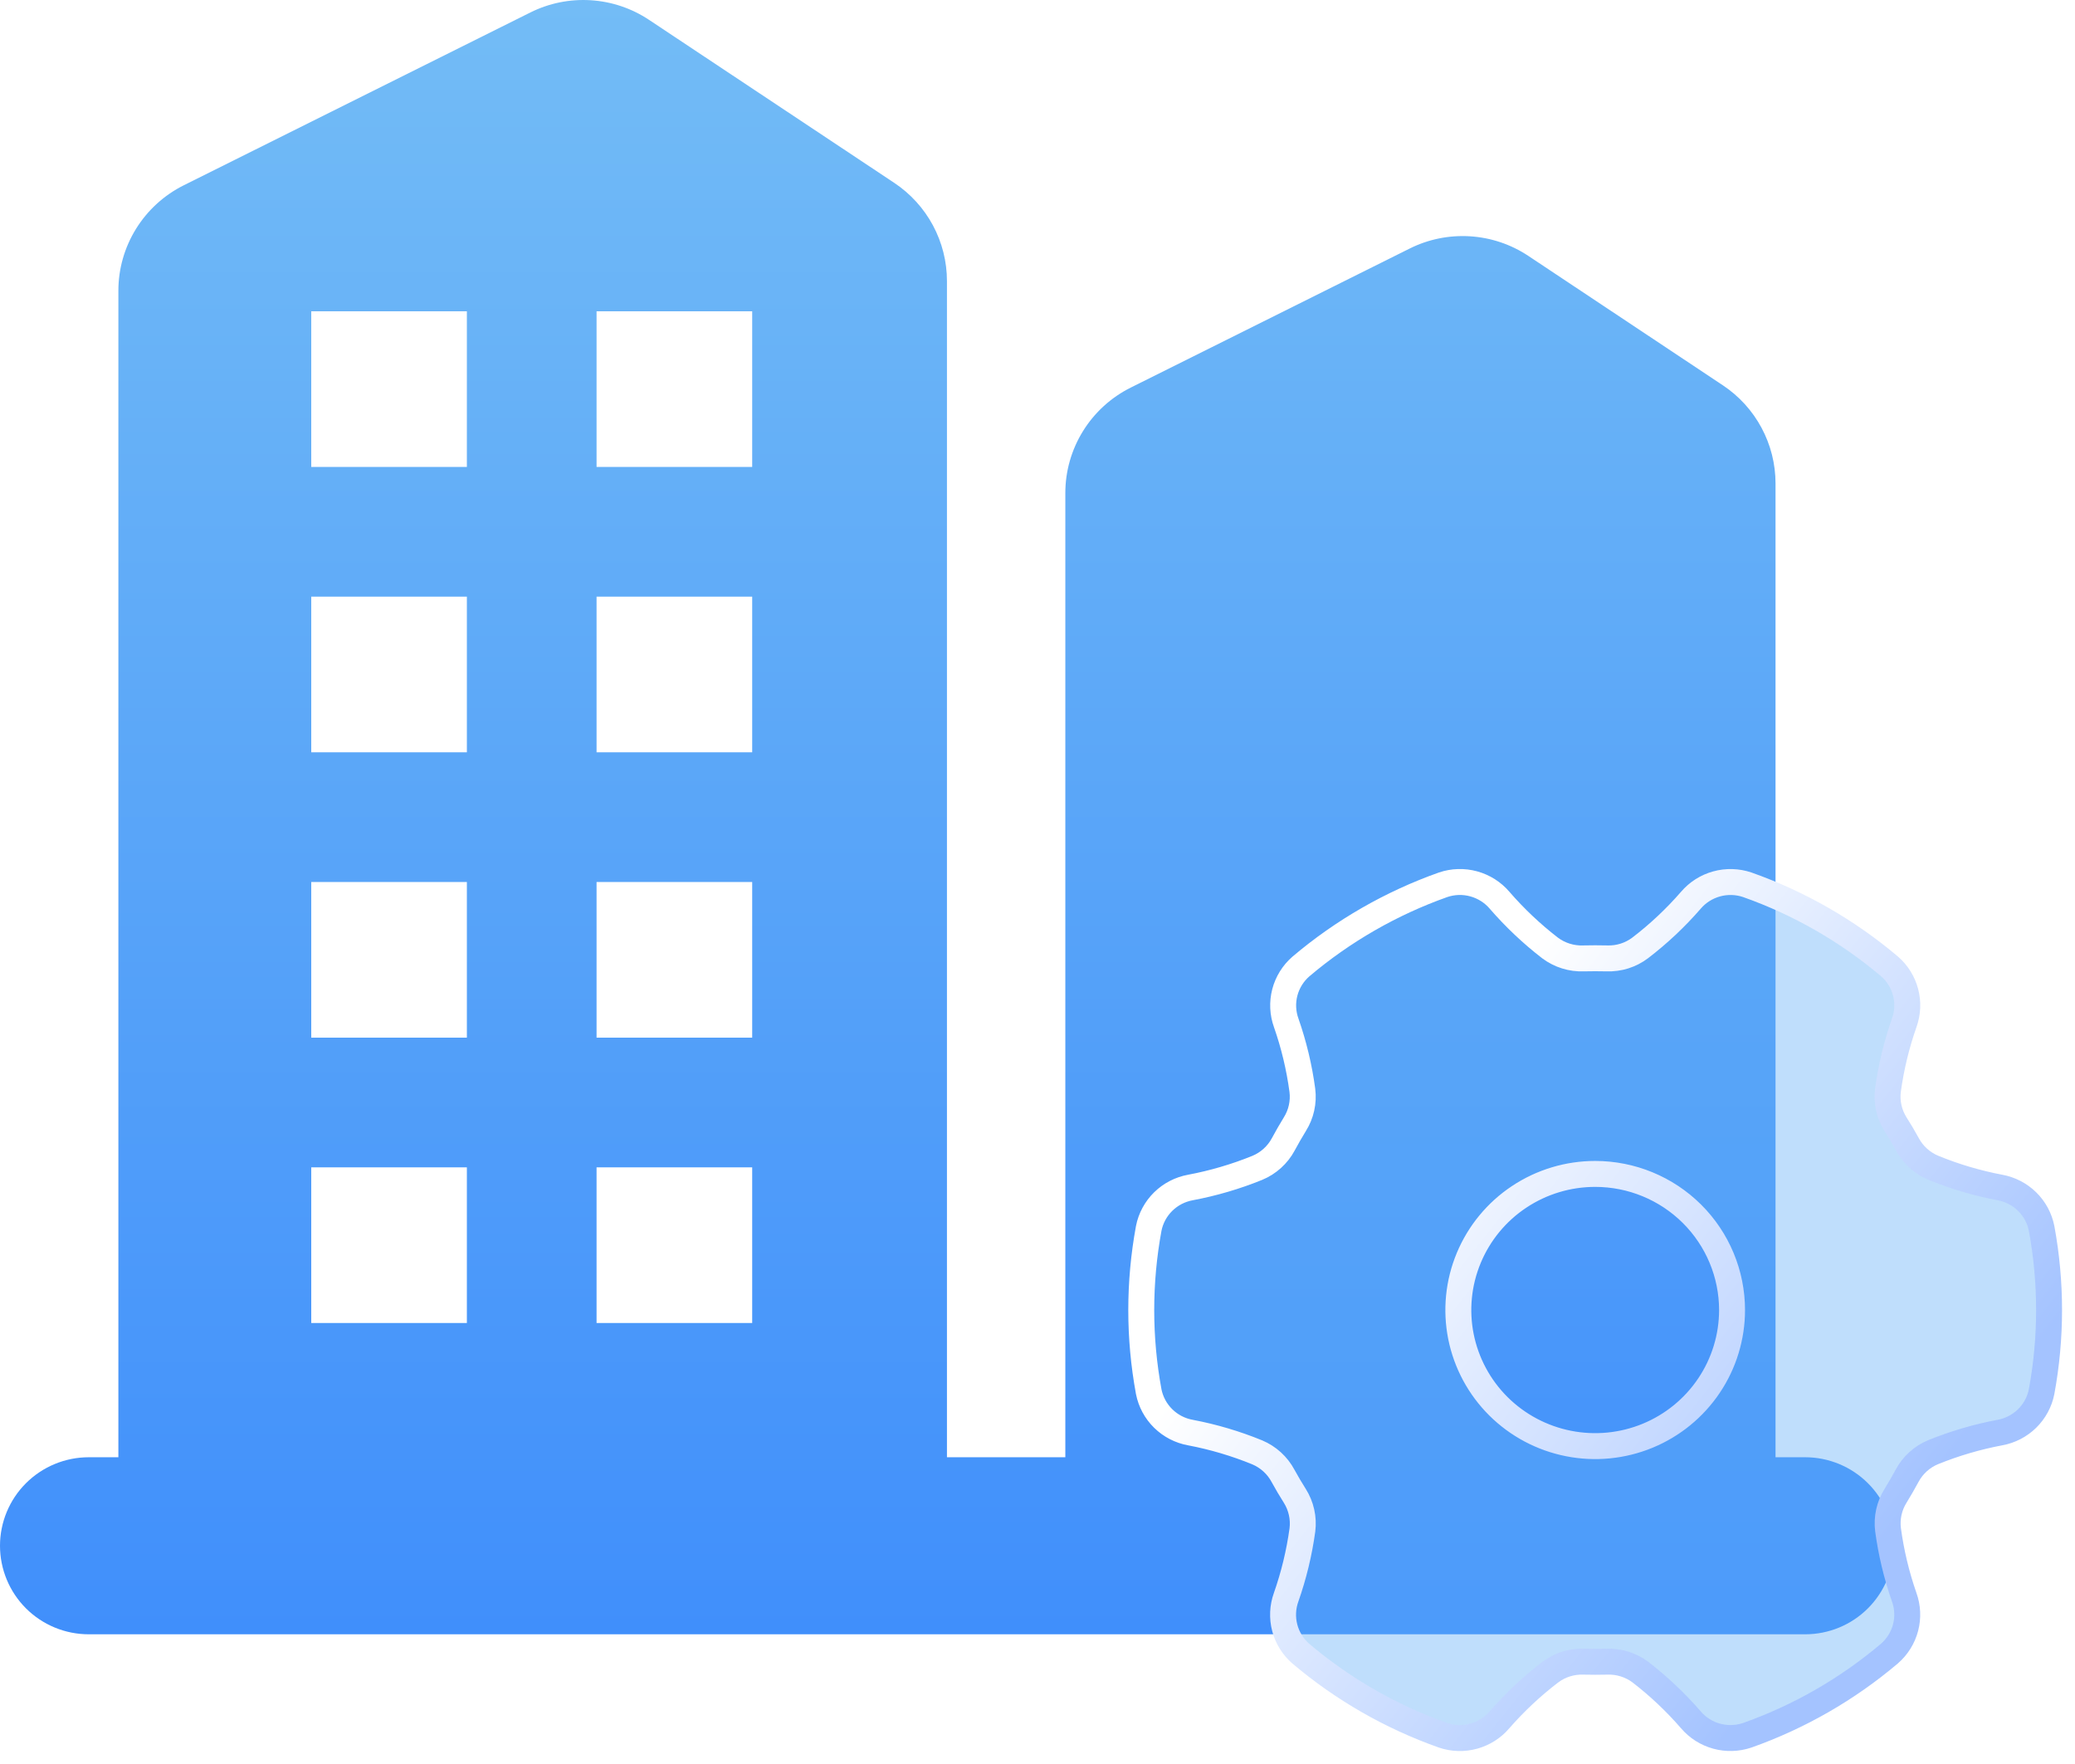 <svg width="80" height="68" viewBox="0 0 80 68" fill="none" xmlns="http://www.w3.org/2000/svg">
<g id="Group 217">
<path id="Vector" d="M69.595 56.175H68.454V18.637C68.454 17.888 68.269 17.151 67.914 16.491C67.56 15.83 67.047 15.267 66.422 14.852L58.923 9.864C58.253 9.419 57.478 9.159 56.675 9.109C55.872 9.059 55.07 9.221 54.351 9.58L43.595 14.941C42.837 15.319 42.199 15.9 41.754 16.619C41.308 17.338 41.072 18.167 41.073 19.012V56.175H36.509V10.835C36.509 10.086 36.323 9.348 35.969 8.688C35.614 8.028 35.102 7.465 34.477 7.049L25.021 0.764C24.352 0.319 23.577 0.059 22.774 0.009C21.971 -0.041 21.169 0.121 20.449 0.48L7.086 7.142C6.328 7.52 5.691 8.101 5.245 8.82C4.799 9.539 4.563 10.367 4.564 11.212V56.175H3.423C2.515 56.175 1.644 56.535 1.002 57.175C0.361 57.814 0 58.682 0 59.587C0 60.492 0.361 61.361 1.002 62.001C1.644 62.641 2.515 63 3.423 63H69.595C70.503 63 71.374 62.641 72.015 62.001C72.657 61.361 73.018 60.492 73.018 59.587C73.018 58.682 72.657 57.814 72.015 57.175C71.374 56.535 70.503 56.175 69.595 56.175Z" fill="url(#paint0_linear_14_1304)"/>
<g id="Vector_2" filter="url(#filter0_b_14_1304)">
<path d="M66.778 50.499C66.778 51.537 66.468 52.552 65.889 53.414C65.309 54.277 64.485 54.95 63.521 55.347C62.556 55.744 61.495 55.848 60.472 55.645C59.448 55.443 58.508 54.943 57.77 54.21C57.032 53.476 56.53 52.541 56.326 51.523C56.123 50.505 56.227 49.45 56.627 48.492C57.026 47.533 57.702 46.713 58.57 46.137C59.438 45.56 60.458 45.253 61.501 45.253C62.901 45.253 64.242 45.806 65.232 46.79C66.221 47.774 66.777 49.108 66.778 50.499ZM77.101 55.224C77.498 55.153 77.864 54.964 78.152 54.683C78.439 54.401 78.635 54.04 78.712 53.647C79.096 51.566 79.096 49.433 78.712 47.352C78.634 46.959 78.439 46.599 78.152 46.318C77.865 46.036 77.499 45.848 77.103 45.776C76.223 45.609 75.362 45.354 74.533 45.014C74.106 44.835 73.754 44.515 73.536 44.108C73.392 43.847 73.243 43.59 73.08 43.337C72.834 42.946 72.73 42.481 72.789 42.023C72.91 41.139 73.12 40.27 73.416 39.428C73.552 39.05 73.571 38.641 73.469 38.253C73.368 37.865 73.152 37.516 72.848 37.253C71.227 35.882 69.369 34.816 67.365 34.107C66.984 33.978 66.572 33.966 66.184 34.073C65.796 34.179 65.449 34.4 65.189 34.705C64.602 35.38 63.949 35.995 63.238 36.539C62.869 36.819 62.413 36.962 61.95 36.945C61.651 36.938 61.352 36.938 61.054 36.945C60.59 36.963 60.134 36.821 59.763 36.544C59.054 35.997 58.402 35.381 57.816 34.705C57.556 34.399 57.208 34.179 56.819 34.072C56.431 33.965 56.019 33.977 55.637 34.107C53.633 34.818 51.776 35.885 50.157 37.256C49.853 37.52 49.636 37.869 49.535 38.257C49.434 38.645 49.453 39.054 49.589 39.431C49.884 40.274 50.092 41.144 50.211 42.028C50.269 42.486 50.166 42.949 49.92 43.34C49.765 43.594 49.615 43.852 49.475 44.114C49.256 44.522 48.902 44.842 48.472 45.02C47.642 45.357 46.779 45.61 45.898 45.776C45.501 45.848 45.135 46.036 44.848 46.318C44.561 46.599 44.365 46.961 44.288 47.354C43.904 49.435 43.904 51.568 44.288 53.648C44.366 54.041 44.561 54.402 44.848 54.683C45.135 54.964 45.5 55.153 45.896 55.224C46.778 55.391 47.64 55.647 48.47 55.986C48.897 56.166 49.249 56.486 49.466 56.893C49.61 57.154 49.759 57.411 49.921 57.664C50.167 58.056 50.27 58.52 50.213 58.978C50.091 59.862 49.881 60.731 49.585 61.573C49.449 61.95 49.431 62.36 49.532 62.748C49.633 63.136 49.85 63.484 50.154 63.748C51.774 65.118 53.632 66.184 55.636 66.893C56.017 67.023 56.429 67.035 56.817 66.928C57.205 66.821 57.552 66.601 57.812 66.295C58.401 65.62 59.057 65.005 59.77 64.46C60.139 64.181 60.594 64.038 61.058 64.055C61.356 64.062 61.655 64.062 61.954 64.055C62.416 64.038 62.87 64.179 63.24 64.455C63.949 65.001 64.601 65.617 65.187 66.293C65.447 66.6 65.795 66.82 66.183 66.927C66.572 67.034 66.984 67.021 67.366 66.892C69.37 66.181 71.227 65.114 72.846 63.743C73.15 63.479 73.366 63.13 73.468 62.742C73.569 62.354 73.55 61.945 73.414 61.568C73.12 60.725 72.911 59.855 72.792 58.971C72.734 58.513 72.837 58.05 73.083 57.659C73.238 57.405 73.388 57.147 73.529 56.885C73.748 56.477 74.102 56.157 74.531 55.979C75.36 55.643 76.221 55.39 77.101 55.224Z" fill="#60ACF9" fill-opacity="0.4"/>
<path d="M66.778 50.499C66.778 51.537 66.468 52.552 65.889 53.414C65.309 54.277 64.485 54.95 63.521 55.347C62.556 55.744 61.495 55.848 60.472 55.645C59.448 55.443 58.508 54.943 57.77 54.21C57.032 53.476 56.53 52.541 56.326 51.523C56.123 50.505 56.227 49.45 56.627 48.492C57.026 47.533 57.702 46.713 58.57 46.137C59.438 45.56 60.458 45.253 61.501 45.253C62.901 45.253 64.242 45.806 65.232 46.79C66.221 47.774 66.777 49.108 66.778 50.499ZM77.101 55.224C77.498 55.153 77.864 54.964 78.152 54.683C78.439 54.401 78.635 54.04 78.712 53.647C79.096 51.566 79.096 49.433 78.712 47.352C78.634 46.959 78.439 46.599 78.152 46.318C77.865 46.036 77.499 45.848 77.103 45.776C76.223 45.609 75.362 45.354 74.533 45.014C74.106 44.835 73.754 44.515 73.536 44.108C73.392 43.847 73.243 43.59 73.08 43.337C72.834 42.946 72.73 42.481 72.789 42.023C72.91 41.139 73.12 40.27 73.416 39.428C73.552 39.05 73.571 38.641 73.469 38.253C73.368 37.865 73.152 37.516 72.848 37.253C71.227 35.882 69.369 34.816 67.365 34.107C66.984 33.978 66.572 33.966 66.184 34.073C65.796 34.179 65.449 34.4 65.189 34.705C64.602 35.38 63.949 35.995 63.238 36.539C62.869 36.819 62.413 36.962 61.95 36.945C61.651 36.938 61.352 36.938 61.054 36.945C60.59 36.963 60.134 36.821 59.763 36.544C59.054 35.997 58.402 35.381 57.816 34.705C57.556 34.399 57.208 34.179 56.819 34.072C56.431 33.965 56.019 33.977 55.637 34.107C53.633 34.818 51.776 35.885 50.157 37.256C49.853 37.52 49.636 37.869 49.535 38.257C49.434 38.645 49.453 39.054 49.589 39.431C49.884 40.274 50.092 41.144 50.211 42.028C50.269 42.486 50.166 42.949 49.92 43.34C49.765 43.594 49.615 43.852 49.475 44.114C49.256 44.522 48.902 44.842 48.472 45.02C47.642 45.357 46.779 45.61 45.898 45.776C45.501 45.848 45.135 46.036 44.848 46.318C44.561 46.599 44.365 46.961 44.288 47.354C43.904 49.435 43.904 51.568 44.288 53.648C44.366 54.041 44.561 54.402 44.848 54.683C45.135 54.964 45.5 55.153 45.896 55.224C46.778 55.391 47.64 55.647 48.47 55.986C48.897 56.166 49.249 56.486 49.466 56.893C49.61 57.154 49.759 57.411 49.921 57.664C50.167 58.056 50.27 58.52 50.213 58.978C50.091 59.862 49.881 60.731 49.585 61.573C49.449 61.95 49.431 62.36 49.532 62.748C49.633 63.136 49.85 63.484 50.154 63.748C51.774 65.118 53.632 66.184 55.636 66.893C56.017 67.023 56.429 67.035 56.817 66.928C57.205 66.821 57.552 66.601 57.812 66.295C58.401 65.62 59.057 65.005 59.77 64.46C60.139 64.181 60.594 64.038 61.058 64.055C61.356 64.062 61.655 64.062 61.954 64.055C62.416 64.038 62.87 64.179 63.24 64.455C63.949 65.001 64.601 65.617 65.187 66.293C65.447 66.6 65.795 66.82 66.183 66.927C66.572 67.034 66.984 67.021 67.366 66.892C69.37 66.181 71.227 65.114 72.846 63.743C73.15 63.479 73.366 63.13 73.468 62.742C73.569 62.354 73.55 61.945 73.414 61.568C73.12 60.725 72.911 59.855 72.792 58.971C72.734 58.513 72.837 58.05 73.083 57.659C73.238 57.405 73.388 57.147 73.529 56.885C73.748 56.477 74.102 56.157 74.531 55.979C75.36 55.643 76.221 55.39 77.101 55.224Z" stroke="url(#paint1_linear_14_1304)"/>
</g>
<rect id="Rectangle 284" x="12" y="12" width="6" height="6" fill="white"/>
<rect id="Rectangle 285" x="23" y="12" width="6" height="6" fill="white"/>
<rect id="Rectangle 288" x="12" y="34" width="6" height="6" fill="white"/>
<rect id="Rectangle 289" x="23" y="34" width="6" height="6" fill="white"/>
<rect id="Rectangle 290" x="12" y="45" width="6" height="6" fill="white"/>
<rect id="Rectangle 291" x="23" y="45" width="6" height="6" fill="white"/>
<rect id="Rectangle 286" x="12" y="23" width="6" height="6" fill="white"/>
<rect id="Rectangle 287" x="23" y="23" width="6" height="6" fill="white"/>
</g>
<defs>
<filter id="filter0_b_14_1304" x="35.5" y="25.5" width="52" height="50" filterUnits="userSpaceOnUse" color-interpolation-filters="sRGB">
<feFlood flood-opacity="0" result="BackgroundImageFix"/>
<feGaussianBlur in="BackgroundImageFix" stdDeviation="4"/>
<feComposite in2="SourceAlpha" operator="in" result="effect1_backgroundBlur_14_1304"/>
<feBlend mode="normal" in="SourceGraphic" in2="effect1_backgroundBlur_14_1304" result="shape"/>
</filter>
<linearGradient id="paint0_linear_14_1304" x1="36.509" y1="0" x2="36.509" y2="63" gradientUnits="userSpaceOnUse">
<stop stop-color="#73BCF6"/>
<stop offset="1" stop-color="#408FFB"/>
</linearGradient>
<linearGradient id="paint1_linear_14_1304" x1="53" y1="44" x2="72.5" y2="59.5" gradientUnits="userSpaceOnUse">
<stop stop-color="white"/>
<stop offset="1" stop-color="#A4C3FF"/>
</linearGradient>
</defs>
</svg>
